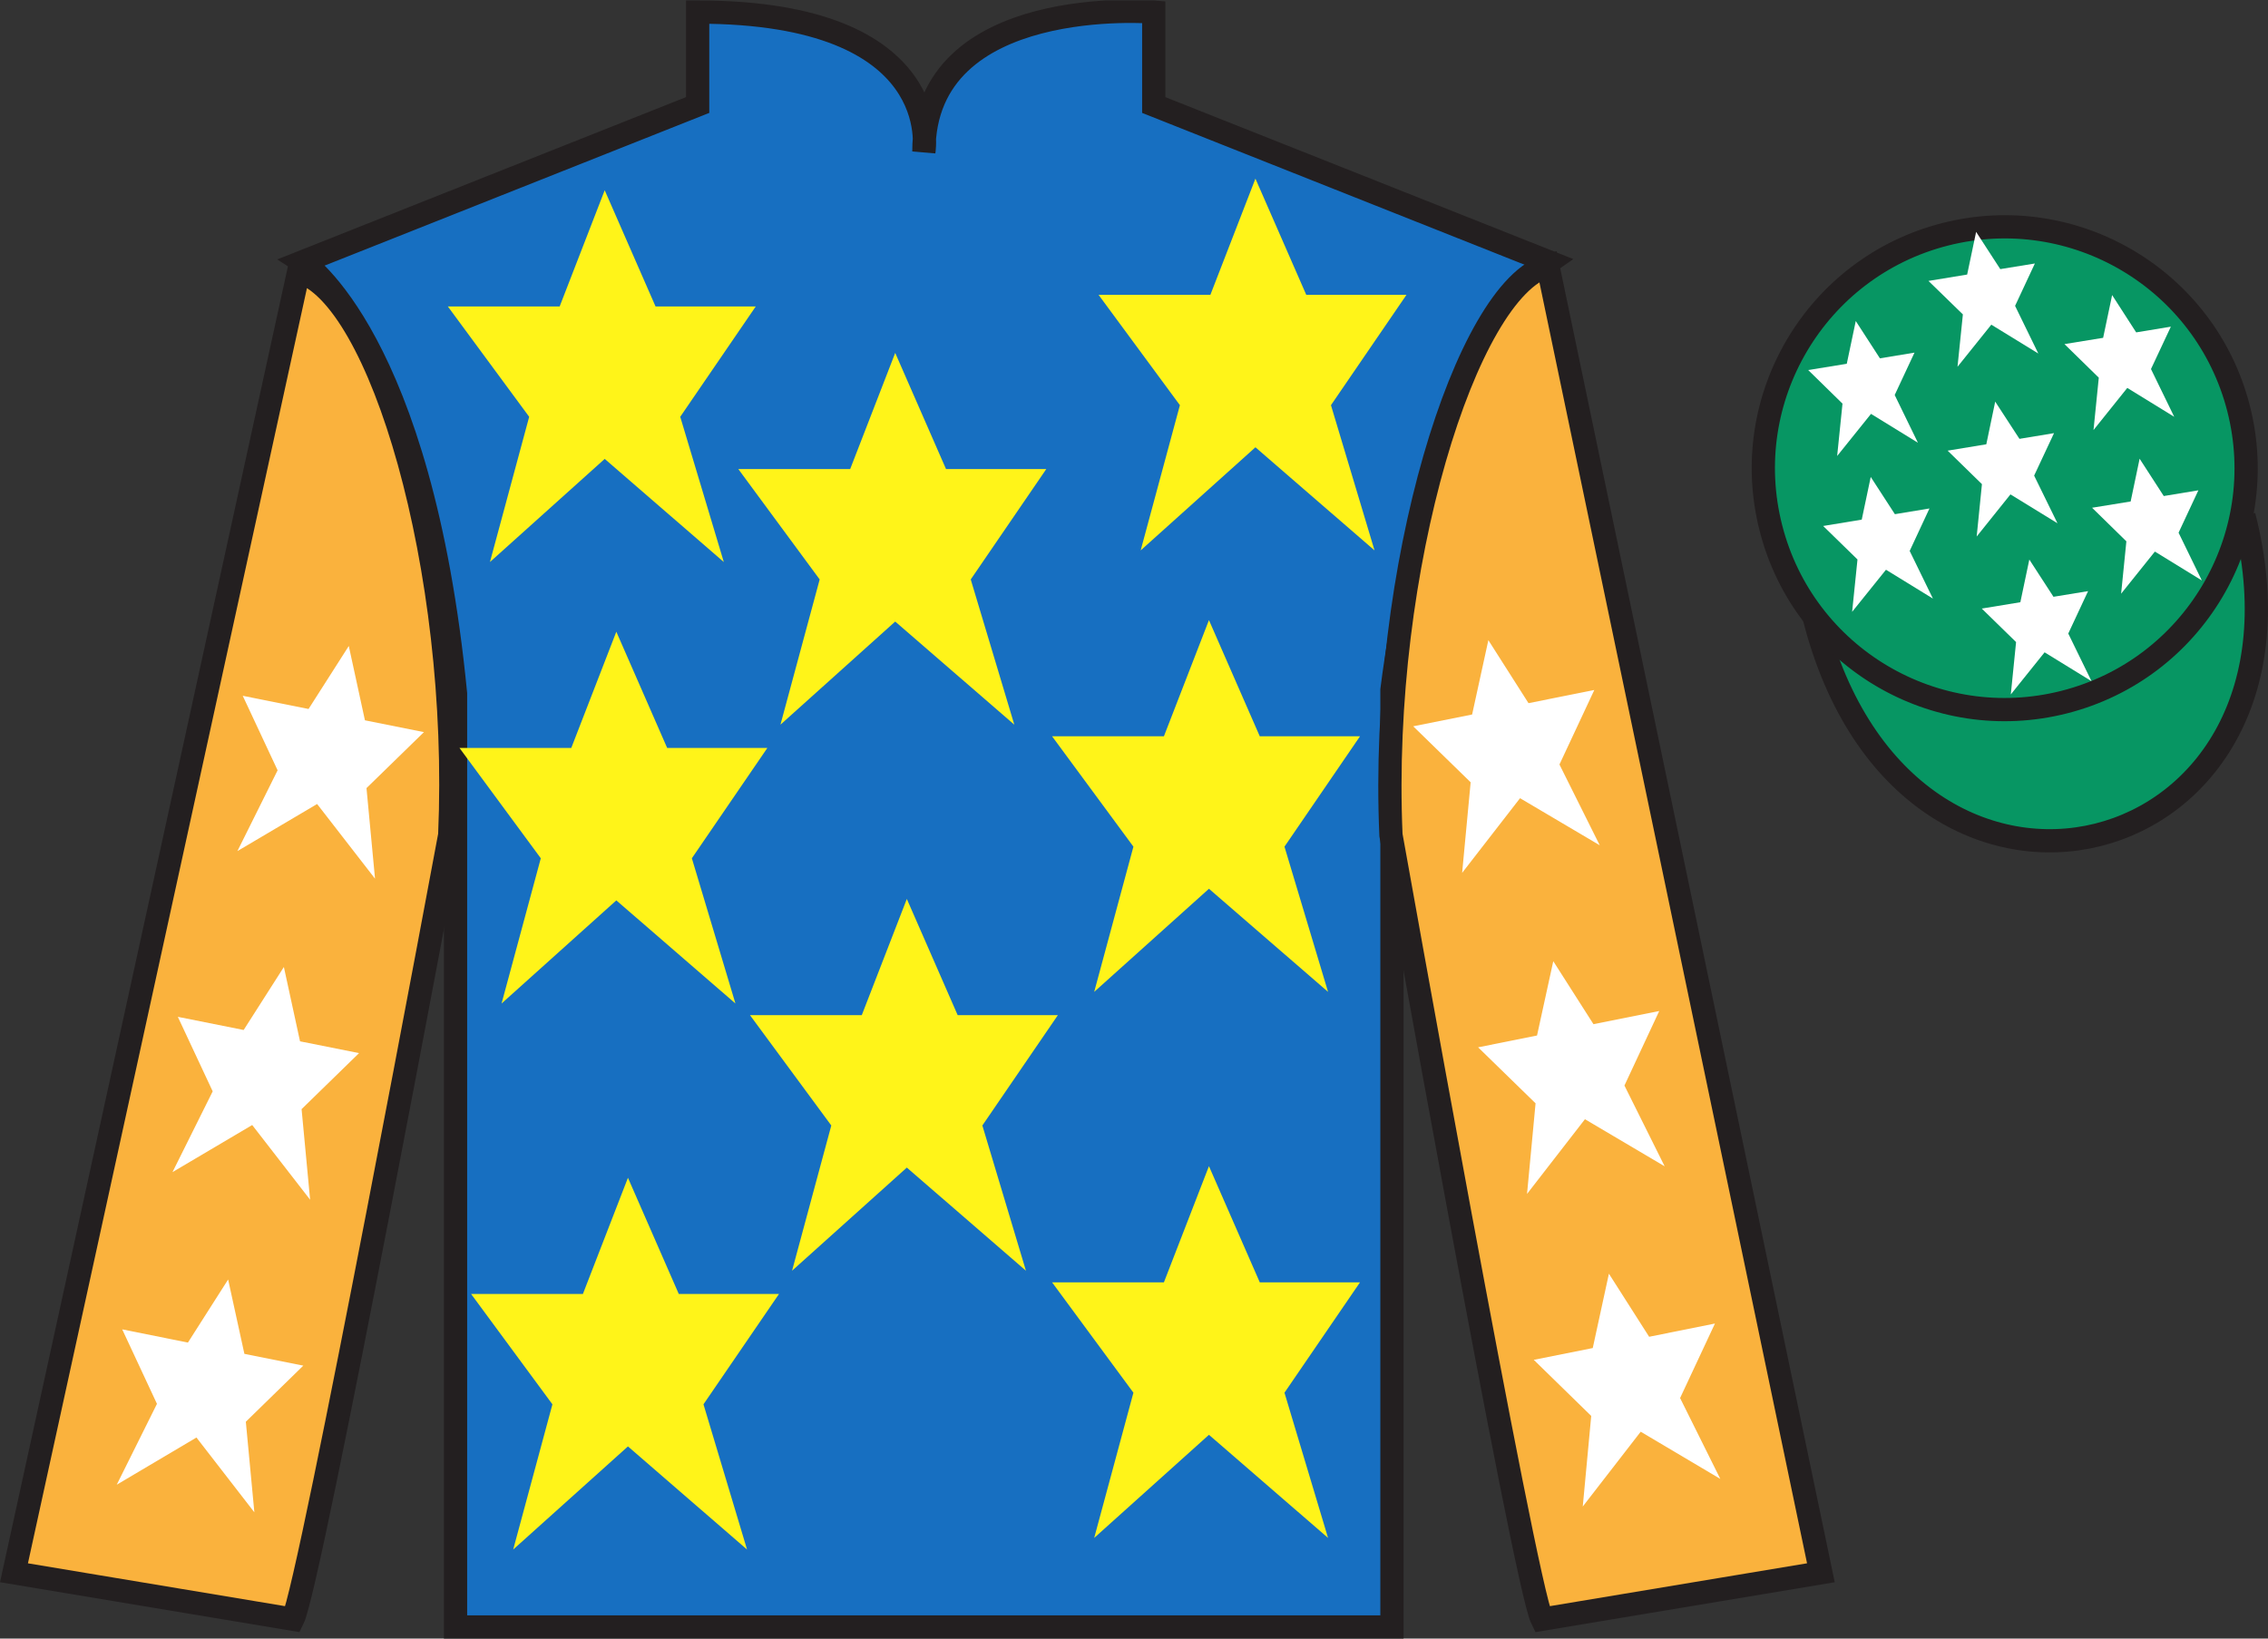 <?xml version="1.0" encoding="UTF-8"?>
<svg xmlns="http://www.w3.org/2000/svg" xmlns:xlink="http://www.w3.org/1999/xlink" width="97.59pt" height="70.52pt" viewBox="0 0 97.59 70.52" version="1.1">
<rect x="0" y="0" width="97.59" height="70.52" fill="#333333" stroke="none"/>
<defs>
<clipPath id="clip1">
  <path d="M 0 70.52 L 97.59 70.52 L 97.59 0.02 L 0 0.02 L 0 70.52 Z M 0 70.52 "/>
</clipPath>
</defs>
<g id="surface0">
<g clip-path="url(#clip1)" clip-rule="nonzero">
<path style="fill-rule:nonzero;fill:rgb(3.105%,58.819%,38.753%);fill-opacity:1;stroke-width:10;stroke-linecap:butt;stroke-linejoin:miter;stroke:rgb(13.73%,12.16%,12.549%);stroke-opacity:1;stroke-miterlimit:4;" d="M 780.703 439.262 C 820.391 283.598 1004.336 331.216 965.547 483.208 " transform="matrix(0.1,0,0,-0.1,0,70.52)"/>
<path style=" stroke:none;fill-rule:nonzero;fill:rgb(9.02%,43.529%,75.491%);fill-opacity:1;" d="M 13.02 11.27 C 13.02 11.27 18.102 14.52 19.602 29.852 C 19.602 29.852 19.602 44.852 19.602 70.02 L 59.895 70.02 L 59.895 29.688 C 59.895 29.688 61.684 14.688 66.645 11.27 L 49.645 4.52 L 49.645 0.52 C 49.645 0.52 39.754 -0.312 39.754 6.52 C 39.754 6.52 40.77 0.52 30.02 0.52 L 30.02 4.52 L 13.02 11.27 "/>
<path style="fill:none;stroke-width:10;stroke-linecap:butt;stroke-linejoin:miter;stroke:rgb(13.73%,12.16%,12.549%);stroke-opacity:1;stroke-miterlimit:4;" d="M 130.195 592.505 C 130.195 592.505 181.016 560.005 196.016 406.684 C 196.016 406.684 196.016 256.684 196.016 5.005 L 598.945 5.005 L 598.945 408.325 C 598.945 408.325 616.836 558.325 666.445 592.505 L 496.445 660.005 L 496.445 700.005 C 496.445 700.005 397.539 708.325 397.539 640.005 C 397.539 640.005 407.695 700.005 300.195 700.005 L 300.195 660.005 L 130.195 592.505 Z M 130.195 592.505 " transform="matrix(0.1,0,0,-0.1,0,70.52)"/>
<path style=" stroke:none;fill-rule:nonzero;fill:rgb(97.855%,69.792%,23.972%);fill-opacity:1;" d="M 12.602 69.688 C 13.352 68.188 19.352 35.938 19.352 35.938 C 19.852 24.438 16.352 12.688 12.852 11.688 L 0.602 67.688 L 12.602 69.688 "/>
<path style="fill:none;stroke-width:10;stroke-linecap:butt;stroke-linejoin:miter;stroke:rgb(13.73%,12.16%,12.549%);stroke-opacity:1;stroke-miterlimit:4;" d="M 126.016 8.325 C 133.516 23.325 193.516 345.825 193.516 345.825 C 198.516 460.825 163.516 578.325 128.516 588.325 L 6.016 28.325 L 126.016 8.325 Z M 126.016 8.325 " transform="matrix(0.1,0,0,-0.1,0,70.52)"/>
<path style=" stroke:none;fill-rule:nonzero;fill:rgb(97.855%,69.792%,23.972%);fill-opacity:1;" d="M 78.352 67.688 L 66.602 11.438 C 63.102 12.438 59.352 24.438 59.852 35.938 C 59.852 35.938 65.602 68.188 66.352 69.688 L 78.352 67.688 "/>
<path style="fill:none;stroke-width:10;stroke-linecap:butt;stroke-linejoin:miter;stroke:rgb(13.73%,12.16%,12.549%);stroke-opacity:1;stroke-miterlimit:4;" d="M 783.516 28.325 L 666.016 590.825 C 631.016 580.825 593.516 460.825 598.516 345.825 C 598.516 345.825 656.016 23.325 663.516 8.325 L 783.516 28.325 Z M 783.516 28.325 " transform="matrix(0.1,0,0,-0.1,0,70.52)"/>
<path style=" stroke:none;fill-rule:nonzero;fill:rgb(3.105%,58.819%,38.753%);fill-opacity:1;" d="M 88.828 30.215 C 94.387 28.797 97.742 23.141 96.324 17.582 C 94.906 12.023 89.25 8.668 83.691 10.086 C 78.137 11.504 74.781 17.16 76.199 22.719 C 77.613 28.277 83.27 31.633 88.828 30.215 "/>
<path style="fill:none;stroke-width:10;stroke-linecap:butt;stroke-linejoin:miter;stroke:rgb(13.73%,12.16%,12.549%);stroke-opacity:1;stroke-miterlimit:4;" d="M 888.281 403.052 C 943.867 417.231 977.422 473.794 963.242 529.38 C 949.062 584.966 892.5 618.52 836.914 604.341 C 781.367 590.161 747.812 533.598 761.992 478.012 C 776.133 422.427 832.695 388.872 888.281 403.052 Z M 888.281 403.052 " transform="matrix(0.1,0,0,-0.1,0,70.52)"/>
<path style=" stroke:none;fill-rule:nonzero;fill:rgb(100%,95.41%,10.001%);fill-opacity:1;" d="M 39.02 38.688 L 37.082 43.688 L 32.27 43.688 L 35.77 48.438 L 34.082 54.688 L 39.02 50.25 L 44.145 54.688 L 42.27 48.438 L 45.52 43.688 L 41.207 43.688 L 39.02 38.688 "/>
<path style=" stroke:none;fill-rule:nonzero;fill:rgb(100%,95.41%,10.001%);fill-opacity:1;" d="M 52.02 26.688 L 50.082 31.688 L 45.27 31.688 L 48.77 36.438 L 47.082 42.688 L 52.02 38.25 L 57.145 42.688 L 55.27 36.438 L 58.52 31.688 L 54.207 31.688 L 52.02 26.688 "/>
<path style=" stroke:none;fill-rule:nonzero;fill:rgb(100%,95.41%,10.001%);fill-opacity:1;" d="M 38.52 15.188 L 36.582 20.188 L 31.77 20.188 L 35.27 24.938 L 33.582 31.188 L 38.52 26.75 L 43.645 31.188 L 41.77 24.938 L 45.02 20.188 L 40.707 20.188 L 38.52 15.188 "/>
<path style=" stroke:none;fill-rule:nonzero;fill:rgb(100%,95.41%,10.001%);fill-opacity:1;" d="M 52.02 50.188 L 50.082 55.188 L 45.27 55.188 L 48.77 59.938 L 47.082 66.188 L 52.02 61.75 L 57.145 66.188 L 55.27 59.938 L 58.52 55.188 L 54.207 55.188 L 52.02 50.188 "/>
<path style=" stroke:none;fill-rule:nonzero;fill:rgb(100%,95.41%,10.001%);fill-opacity:1;" d="M 27.02 50.688 L 25.082 55.688 L 20.27 55.688 L 23.77 60.438 L 22.082 66.688 L 27.02 62.25 L 32.145 66.688 L 30.27 60.438 L 33.52 55.688 L 29.207 55.688 L 27.02 50.688 "/>
<path style=" stroke:none;fill-rule:nonzero;fill:rgb(100%,95.41%,10.001%);fill-opacity:1;" d="M 26.52 27.188 L 24.582 32.188 L 19.77 32.188 L 23.27 36.938 L 21.582 43.188 L 26.52 38.75 L 31.645 43.188 L 29.77 36.938 L 33.02 32.188 L 28.707 32.188 L 26.52 27.188 "/>
<path style=" stroke:none;fill-rule:nonzero;fill:rgb(100%,95.41%,10.001%);fill-opacity:1;" d="M 26.02 8.188 L 24.082 13.188 L 19.27 13.188 L 22.77 17.938 L 21.082 24.188 L 26.02 19.75 L 31.145 24.188 L 29.27 17.938 L 32.52 13.188 L 28.207 13.188 L 26.02 8.188 "/>
<path style=" stroke:none;fill-rule:nonzero;fill:rgb(100%,95.41%,10.001%);fill-opacity:1;" d="M 54.02 7.688 L 52.082 12.688 L 47.27 12.688 L 50.77 17.438 L 49.082 23.688 L 54.02 19.25 L 59.145 23.688 L 57.27 17.438 L 60.52 12.688 L 56.207 12.688 L 54.02 7.688 "/>
<path style=" stroke:none;fill-rule:nonzero;fill:rgb(100%,100%,100%);fill-opacity:1;" d="M 12.215 41.617 L 10.484 44.328 L 7.652 43.762 L 9.152 46.969 L 7.422 50.445 L 10.852 48.418 L 13.344 51.633 L 12.977 47.734 L 15.449 45.324 L 12.91 44.816 L 12.215 41.617 "/>
<path style=" stroke:none;fill-rule:nonzero;fill:rgb(100%,100%,100%);fill-opacity:1;" d="M 9.816 55.066 L 8.086 57.781 L 5.258 57.211 L 6.754 60.418 L 5.023 63.898 L 8.453 61.867 L 10.945 65.086 L 10.578 61.188 L 13.051 58.773 L 10.516 58.266 L 9.816 55.066 "/>
<path style=" stroke:none;fill-rule:nonzero;fill:rgb(100%,100%,100%);fill-opacity:1;" d="M 15.008 27.801 L 13.277 30.512 L 10.445 29.945 L 11.945 33.152 L 10.215 36.629 L 13.645 34.602 L 16.137 37.816 L 15.77 33.918 L 18.242 31.508 L 15.703 31 L 15.008 27.801 "/>
<path style=" stroke:none;fill-rule:nonzero;fill:rgb(100%,100%,100%);fill-opacity:1;" d="M 66.836 41.367 L 68.566 44.078 L 71.395 43.512 L 69.898 46.719 L 71.629 50.195 L 68.199 48.168 L 65.707 51.383 L 66.074 47.484 L 63.602 45.074 L 66.137 44.566 L 66.836 41.367 "/>
<path style=" stroke:none;fill-rule:nonzero;fill:rgb(100%,100%,100%);fill-opacity:1;" d="M 69.23 54.816 L 70.961 57.531 L 73.793 56.961 L 72.293 60.168 L 74.023 63.648 L 70.598 61.617 L 68.105 64.836 L 68.469 60.938 L 65.996 58.523 L 68.535 58.016 L 69.23 54.816 "/>
<path style=" stroke:none;fill-rule:nonzero;fill:rgb(100%,100%,100%);fill-opacity:1;" d="M 64.043 27.551 L 65.77 30.262 L 68.602 29.695 L 67.102 32.902 L 68.836 36.379 L 65.406 34.352 L 62.914 37.566 L 63.281 33.668 L 60.809 31.258 L 63.344 30.75 L 64.043 27.551 "/>
<path style=" stroke:none;fill-rule:nonzero;fill:rgb(100%,100%,100%);fill-opacity:1;" d="M 87.32 24.082 L 86.934 25.918 L 85.273 26.191 L 86.75 27.633 L 86.523 29.887 L 87.977 28.074 L 89.996 29.316 L 88.996 27.266 L 89.848 25.441 L 88.359 25.684 L 87.32 24.082 "/>
<path style=" stroke:none;fill-rule:nonzero;fill:rgb(100%,100%,100%);fill-opacity:1;" d="M 90.883 12.699 L 90.496 14.539 L 88.832 14.809 L 90.309 16.254 L 90.082 18.508 L 91.535 16.695 L 93.555 17.938 L 92.555 15.883 L 93.41 14.059 L 91.918 14.305 L 90.883 12.699 "/>
<path style=" stroke:none;fill-rule:nonzero;fill:rgb(100%,100%,100%);fill-opacity:1;" d="M 92.066 19.742 L 91.68 21.582 L 90.02 21.852 L 91.496 23.297 L 91.27 25.551 L 92.723 23.738 L 94.742 24.98 L 93.742 22.926 L 94.594 21.102 L 93.105 21.348 L 92.066 19.742 "/>
<path style=" stroke:none;fill-rule:nonzero;fill:rgb(100%,100%,100%);fill-opacity:1;" d="M 79.852 13.816 L 79.465 15.656 L 77.805 15.926 L 79.281 17.371 L 79.051 19.625 L 80.508 17.812 L 82.527 19.055 L 81.527 17 L 82.379 15.176 L 80.891 15.422 L 79.852 13.816 "/>
<path style=" stroke:none;fill-rule:nonzero;fill:rgb(100%,100%,100%);fill-opacity:1;" d="M 85.852 17.285 L 85.469 19.121 L 83.805 19.395 L 85.281 20.836 L 85.055 23.09 L 86.508 21.277 L 88.531 22.52 L 87.527 20.469 L 88.383 18.641 L 86.895 18.887 L 85.852 17.285 "/>
<path style=" stroke:none;fill-rule:nonzero;fill:rgb(100%,100%,100%);fill-opacity:1;" d="M 80.496 20.527 L 80.109 22.363 L 78.449 22.637 L 79.926 24.078 L 79.695 26.332 L 81.152 24.52 L 83.172 25.762 L 82.172 23.711 L 83.023 21.883 L 81.535 22.129 L 80.496 20.527 "/>
<path style=" stroke:none;fill-rule:nonzero;fill:rgb(100%,100%,100%);fill-opacity:1;" d="M 85.031 9.98 L 84.645 11.816 L 82.98 12.09 L 84.461 13.531 L 84.23 15.785 L 85.684 13.973 L 87.707 15.215 L 86.707 13.164 L 87.559 11.34 L 86.07 11.582 L 85.031 9.98 "/>
</g>
</g>
</svg>
